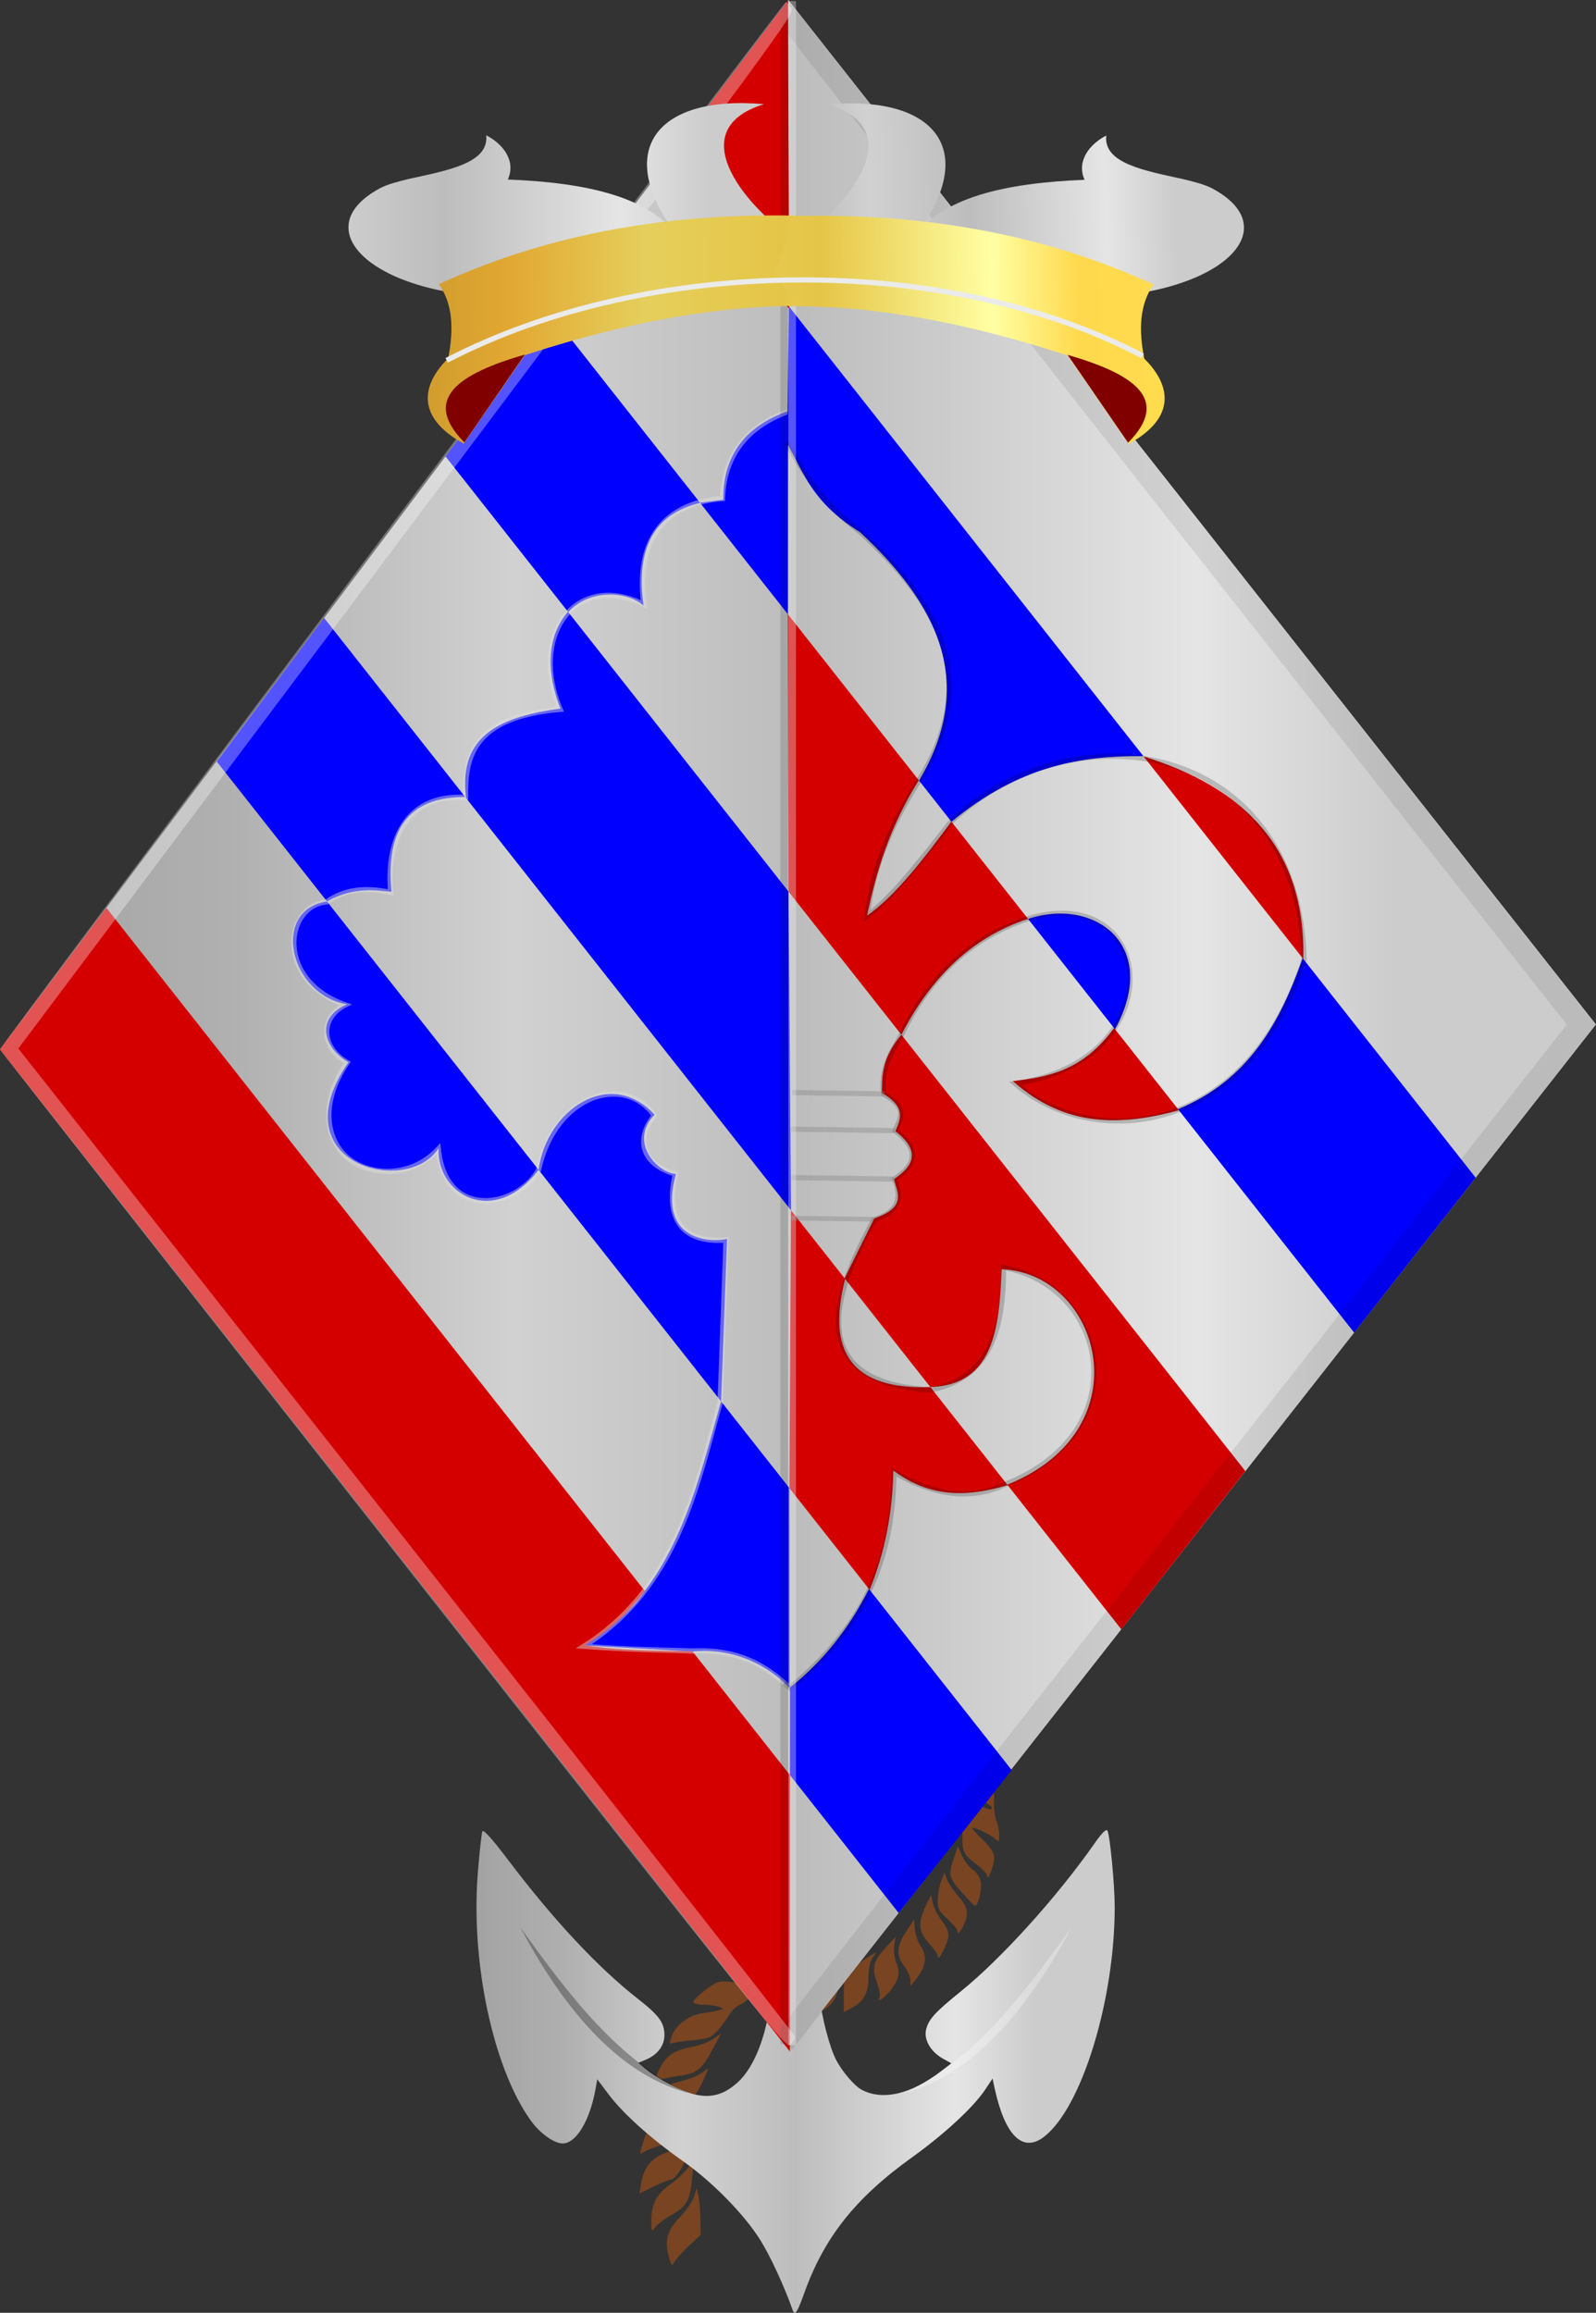 <?xml version="1.0" encoding="UTF-8" standalone="no"?>
<!-- Created with Inkscape (http://www.inkscape.org/) -->

<svg
   xmlns:dc="http://purl.org/dc/elements/1.1/"
   xmlns:cc="http://creativecommons.org/ns#"
   xmlns:rdf="http://www.w3.org/1999/02/22-rdf-syntax-ns#"
   xmlns:svg="http://www.w3.org/2000/svg"
   xmlns="http://www.w3.org/2000/svg"
   xmlns:xlink="http://www.w3.org/1999/xlink"
   xmlns:sodipodi="http://sodipodi.sourceforge.net/DTD/sodipodi-0.dtd"
   xmlns:inkscape="http://www.inkscape.org/namespaces/inkscape"
   width="647.008"
   height="937.552"
   id="svg10475"
   version="1.1"
   inkscape:version="0.48.4 r9939"
   sodipodi:docname="Creil wapen.svg">
  <rect width="100%" height="100%" fill="#333333" stroke="none"/>
  <defs
     id="defs10477">
    <linearGradient
       inkscape:collect="always"
       xlink:href="#linearGradient9130-5-4-7"
       id="linearGradient8622"
       x1="164.857"
       y1="1233.88"
       x2="405.8"
       y2="1233.88"
       gradientUnits="userSpaceOnUse"
       gradientTransform="translate(33.639,35.762)" />
    <linearGradient
       id="linearGradient9130-5-4-7">
      <stop
         style="stop-color:#cc992d;stop-opacity:1;"
         offset="0"
         id="stop9132-6-8-9" />
      <stop
         style="stop-color:#e1a832;stop-opacity:1;"
         offset="0.143"
         id="stop9134-0-2-6" />
      <stop
         id="stop9136-5-7-4"
         offset="0.321"
         style="stop-color:#e5cf5c;stop-opacity:1;" />
      <stop
         style="stop-color:#e5c547;stop-opacity:1;"
         offset="0.5"
         id="stop9138-9-2-1" />
      <stop
         id="stop9140-4-58-9"
         offset="0.75"
         style="stop-color:#ffffa3;stop-opacity:1;" />
      <stop
         style="stop-color:#ffd94d;stop-opacity:1;"
         offset="0.875"
         id="stop9142-6-4-2" />
      <stop
         id="stop9144-3-7-6"
         offset="1"
         style="stop-color:#ffdb4e;stop-opacity:1;" />
    </linearGradient>
    <linearGradient
       y2="1020.133"
       x2="954.491"
       y1="1020.133"
       x1="72.952"
       gradientTransform="translate(-2.3935212e-5,5.1889219e-7)"
       gradientUnits="userSpaceOnUse"
       id="linearGradient8181"
       xlink:href="#linearGradient4070-8-2-8-8-7-4-0-0-1"
       inkscape:collect="always" />
    <linearGradient
       id="linearGradient4070-8-2-8-8-7-4-0-0-1">
      <stop
         id="stop4072-1-2-6-4-1-8-5-2-3"
         offset="0"
         style="stop-color:#a3a3a3;stop-opacity:1;" />
      <stop
         id="stop4074-8-0-7-0-4-6-4-8-2"
         offset="0.143"
         style="stop-color:#b0b0b0;stop-opacity:1;" />
      <stop
         style="stop-color:#d1d1d1;stop-opacity:1;"
         offset="0.321"
         id="stop4076-6-1-0-3-7-4-6-9-8" />
      <stop
         id="stop4078-0-2-8-7-6-6-7-8-1"
         offset="0.5"
         style="stop-color:#bdbdbd;stop-opacity:1;" />
      <stop
         style="stop-color:#e5e5e5;stop-opacity:1;"
         offset="0.75"
         id="stop4080-2-7-1-8-8-8-9-9-6" />
      <stop
         id="stop4082-4-7-8-3-2-9-3-9-4"
         offset="0.875"
         style="stop-color:#cccccc;stop-opacity:1;" />
      <stop
         style="stop-color:#cccccc;stop-opacity:1;"
         offset="1"
         id="stop4084-9-0-3-1-3-8-4-9-6" />
    </linearGradient>
    <linearGradient
       y2="1020.133"
       x2="954.491"
       y1="1020.133"
       x1="72.952"
       gradientTransform="translate(33.639,35.762)"
       gradientUnits="userSpaceOnUse"
       id="linearGradient10596"
       xlink:href="#linearGradient4070-8-2-8-8-7-4-0-0-1"
       inkscape:collect="always" />
    <linearGradient
       inkscape:collect="always"
       xlink:href="#linearGradient4070-8-2-8-8-7-4-0-0-1"
       id="linearGradient11159"
       x1="226.809"
       y1="875.484"
       x2="485.538"
       y2="875.484"
       gradientUnits="userSpaceOnUse" />
    <linearGradient
       inkscape:collect="always"
       xlink:href="#linearGradient4070-8-2-8-8-7-4-0-0-1"
       id="linearGradient11167"
       x1="33.646"
       y1="451.602"
       x2="680.641"
       y2="451.602"
       gradientUnits="userSpaceOnUse" />
    <linearGradient
       inkscape:collect="always"
       xlink:href="#linearGradient4070-8-2-8-8-7-4-0-0-1"
       id="linearGradient11175"
       x1="314.499"
       y1="125.609"
       x2="537.942"
       y2="117.037"
       gradientUnits="userSpaceOnUse" />
    <linearGradient
       inkscape:collect="always"
       xlink:href="#linearGradient4070-8-2-8-8-7-4-0-0-1"
       id="linearGradient11183"
       x1="70.613"
       y1="116.919"
       x2="356.914"
       y2="116.919"
       gradientUnits="userSpaceOnUse" />
    <linearGradient
       inkscape:collect="always"
       xlink:href="#linearGradient9130-5-4-7"
       id="linearGradient11191"
       x1="195.445"
       y1="174.908"
       x2="506.755"
       y2="177.938"
       gradientUnits="userSpaceOnUse" />
    <linearGradient
       inkscape:collect="always"
       xlink:href="#linearGradient9130-5-4-7"
       id="linearGradient11199"
       x1="227.299"
       y1="173.511"
       x2="505.779"
       y2="169.47"
       gradientUnits="userSpaceOnUse" />
  </defs>
  <sodipodi:namedview
     id="base"
     pagecolor="#ffffff"
     bordercolor="#666666"
     borderopacity="1.0"
     inkscape:pageopacity="0.0"
     inkscape:pageshadow="2"
     inkscape:zoom="0.49497475"
     inkscape:cx="354.92206"
     inkscape:cy="562.72565"
     inkscape:document-units="px"
     inkscape:current-layer="layer1"
     showgrid="false"
     fit-margin-top="0"
     fit-margin-left="0"
     fit-margin-right="0"
     fit-margin-bottom="0"
     inkscape:window-width="1600"
     inkscape:window-height="837"
     inkscape:window-x="-8"
     inkscape:window-y="-8"
     inkscape:window-maximized="1" />
  <g
     inkscape:label="Laag 1"
     inkscape:groupmode="layer"
     id="layer1"
     transform="translate(-33.639,-35.762)">
    <path
       style="fill:#784421"
       d="m 304.718,950.43 c -1.741,-6.466 -0.548,-10.634 4.541,-15.87 2.425,-2.495 4.959,-6.144 5.63,-8.107 l 1.22,-3.57 0.68,3 c 0.374,1.65 0.733,5.883 0.798,9.406 l 0.118,6.406 -4.881,4.594 c -2.684,2.527 -5.342,5.475 -5.906,6.551 -0.902,1.722 -1.166,1.433 -2.201,-2.409 z m -7.013,-14.358 c 0,-6.937 2.036,-10.81 7.895,-15.02 2.834,-2.036 6.084,-5.158 7.222,-6.936 l 2.069,-3.234 -0.544,6.5 c -0.858,10.251 -2.101,12.678 -8.277,16.163 -2.969,1.676 -6.066,4 -6.882,5.164 -1.4,1.999 -1.483,1.85 -1.483,-2.637 z m -4.261,-14.659 c 1.063,-6.915 4.02,-10.668 10.261,-13.023 1.925,-0.726 5.163,-2.893 7.196,-4.815 l 3.696,-3.495 -1.482,6.353 c -1.47,6.303 -5.409,12.928 -7.712,12.971 -0.66,0.012 -3.742,1.264 -6.851,2.782 l -5.652,2.759 0.543,-3.532 z m 0.331,-15.31 c 2.458,-8.659 4.308,-10.67 11.633,-12.642 2.212,-0.596 5.659,-2.194 7.66,-3.551 2,-1.358 3.637,-2.274 3.637,-2.036 0,1.643 -4.409,11.44 -6.007,13.348 -1.187,1.418 -4.234,2.926 -7.727,3.826 -3.171,0.817 -6.744,2.114 -7.938,2.881 -2.116,1.36 -2.148,1.312 -1.258,-1.826 z m 0.93,-12.639 c 0,-1.941 3.656,-8.464 5.862,-10.459 1.141,-1.032 4.872,-2.523 8.29,-3.312 3.418,-0.79 7.509,-2.357 9.091,-3.484 l 2.876,-2.048 -1.533,3.669 c -3.749,8.972 -7.732,12.442 -15.55,13.547 -3.394,0.48 -6.816,1.407 -7.604,2.061 -1.073,0.891 -1.432,0.897 -1.432,0.027 z m 4,-13.471 c 0,-0.348 0.953,-2.66 2.117,-5.138 2.648,-5.634 5.796,-7.851 13.2,-9.297 3.2,-0.625 7.206,-2.125 8.903,-3.333 l 3.085,-2.197 -3.246,6.09 c -4.654,8.732 -6.653,10.283 -14.501,11.257 -3.647,0.452 -7.29,1.369 -8.095,2.037 -0.805,0.668 -1.464,0.93 -1.464,0.582 z m 7.106,-18.486 c 1.666,-4.78 7.031,-8.885 12.602,-9.642 2.636,-0.358 5.692,-0.905 6.792,-1.216 2,-0.564 2,-0.564 0,-1.346 -1.1,-0.43 -3.913,-0.813 -6.25,-0.852 -2.337,-0.039 -4.25,-0.485 -4.25,-0.992 0,-1.561 7.967,-7.838 10.582,-8.338 1.358,-0.26 4.466,-0.099 6.907,0.357 3.091,0.577 5.866,0.4 9.14,-0.586 l 4.701,-1.415 -4.822,4.895 c -2.652,2.692 -6.015,5.39 -7.474,5.994 -1.459,0.604 -3.463,2.47 -4.453,4.147 -0.99,1.676 -3.096,4.524 -4.68,6.327 -2.58,2.939 -3.618,3.352 -9.992,3.98 -3.912,0.385 -7.734,0.939 -8.494,1.231 -1.127,0.432 -1.183,-0.036 -0.309,-2.545 z m 57.58,-15.352 c 0.168,-6.37 0.477,-7.347 3.22,-10.177 1.669,-1.722 4.441,-3.961 6.16,-4.977 3.105,-1.834 3.119,-1.833 2.03,0.201 -0.603,1.126 -1.096,4.517 -1.096,7.536 0,6.011 -2.142,9.597 -7.648,12.803 l -2.852,1.661 0.186,-7.047 z m 12.314,-1.701 c 0,-6.629 0.17,-7.142 3.412,-10.276 1.877,-1.814 4.875,-4.155 6.664,-5.202 l 3.252,-1.904 -1.664,2.376 c -1.075,1.535 -1.664,4.374 -1.664,8.019 0,6.3 -2.009,9.832 -7.088,12.458 l -2.912,1.506 0,-6.978 z m 14.526,0.884 c 0.354,-0.573 -0.134,-3.208 -1.086,-5.854 -2.179,-6.059 -1.527,-8.66 3.558,-14.204 l 4.035,-4.399 -0.576,3.5 c -0.335,2.035 0.014,4.965 0.833,7 1.702,4.23 1.103,6.897 -2.582,11.507 -2.5,3.127 -5.792,5.056 -4.181,2.45 z m 12.496,-6.863 c -0.012,-1.323 -1.147,-3.881 -2.522,-5.683 -3.345,-4.386 -3.149,-8.031 0.75,-13.965 l 3.25,-4.946 0.322,3.947 c 0.177,2.171 1.19,5.165 2.25,6.654 2.965,4.164 2.334,8.537 -2.005,13.899 l -2.023,2.5 -0.022,-2.406 z m 10.978,-10.092 c 0,-0.548 -1.575,-2.74 -3.5,-4.871 -4.201,-4.65 -4.521,-8.39 -1.291,-15.064 l 2.209,-4.564 0.662,3.235 c 0.364,1.779 1.765,4.703 3.114,6.498 3.743,4.98 3.999,6.538 1.867,11.358 -1.864,4.213 -3.061,5.546 -3.061,3.408 z m 8,-10.076 c 0,-0.59 -1.8,-2.689 -4,-4.664 -3.472,-3.117 -3.99,-4.131 -3.924,-7.677 0.042,-2.247 0.665,-5.661 1.384,-7.586 l 1.308,-3.5 1.158,2.925 c 0.637,1.609 2.714,4.648 4.616,6.753 3.812,4.219 4.309,7.275 1.933,11.872 -1.58,3.055 -2.474,3.734 -2.474,1.877 z m 1.75,-15.52 c -5.258,-6.011 -5.469,-6.941 -3.127,-13.812 l 1.623,-4.762 1.735,3.876 c 0.954,2.132 2.885,4.629 4.29,5.55 1.405,0.921 2.855,3.038 3.221,4.705 0.655,2.983 -1.006,10.115 -2.319,9.956 -0.37,-0.045 -2.81,-2.525 -5.422,-5.512 z m 10.331,-6.594 c -0.045,-0.928 -2.119,-3.151 -4.61,-4.94 -5.011,-3.598 -5.544,-4.866 -5.415,-12.872 0.049,-3.025 -0.346,-8.65 -0.877,-12.5 -0.531,-3.85 -1.31,-9.7 -1.731,-13 l -0.765,-6 2.737,3.238 c 1.505,1.781 4.688,4.101 7.073,5.156 5.278,2.335 6.756,4.855 6.421,10.949 -0.141,2.561 0.271,5.924 0.915,7.472 0.644,1.548 1.171,4.206 1.171,5.905 0,2.904 -0.108,2.992 -1.787,1.473 -1.853,-1.677 -9.213,-5.075 -9.213,-4.253 0,0.257 2.025,2.463 4.5,4.903 3.303,3.256 4.488,5.197 4.455,7.297 -0.05,3.196 -2.742,9.914 -2.874,7.172 z m 1.919,-27.702 c 0,-0.489 -2.02,-1.839 -4.489,-3 -7.973,-3.748 -8.857,-2.099 -0.981,1.83 4.48,2.235 5.47,2.447 5.47,1.17 z m -0.342,-12.913 c -0.463,-0.717 -3.237,-2.363 -6.165,-3.658 -6.105,-2.7 -7.378,-4.548 -8.143,-11.818 l -0.549,-5.221 2.349,2.669 c 1.292,1.468 4.149,3.558 6.349,4.644 6.089,3.006 7.678,5.251 7.312,10.335 -0.202,2.808 -0.611,3.89 -1.154,3.049 z"
       id="path10196"
       inkscape:connector-curvature="0" />
    <path
       style="fill:url(#linearGradient11159);fill-opacity:1.0"
       d="m 354.93,972.098 c -3.258,-9.313 -8.938,-21.623 -12.962,-28.09 -6.49,-10.43 -19.343,-23.592 -31.234,-31.986 -13.217,-9.33 -24.29,-19.228 -30.112,-26.92 l -4.864,-6.425 -0.66,3.752 c -2.27,12.898 -7.875,22.252 -13.336,22.252 -3.509,0 -9.261,-4.124 -12.955,-9.287 -15.309,-21.399 -24.431,-64.309 -21.429,-100.797 0.676,-8.217 1.485,-15.606 1.796,-16.419 0.378,-0.985 3.819,2.816 10.32,11.4 18.659,24.637 36.511,43.744 52.801,56.514 8.589,6.733 10.694,9.627 10.694,14.705 0,4.282 -2.823,7.967 -7.629,9.957 l -2.976,1.233 2.825,2.356 c 4.969,4.143 14.747,9.241 20.091,10.475 6.693,1.545 11.871,0.09 17.374,-4.881 6.729,-6.079 11.789,-19.001 13.414,-34.255 0.699,-6.566 0.849,-6.839 9.462,-17.279 0.354,-0.429 2.688,1.823 5.187,5.004 3.977,5.061 4.631,6.595 5.24,12.279 0.871,8.133 3.97,19.924 6.581,25.041 2.37,4.646 7.431,10.592 10.34,12.149 8.523,4.561 20.015,1.89 32.239,-7.494 l 4.158,-3.192 -3.574,-2.005 c -4.699,-2.636 -7.56,-7.522 -6.699,-11.441 0.937,-4.266 3.491,-7.121 13.838,-15.474 16.697,-13.478 39.091,-38.238 54.621,-60.391 2.953,-4.213 4.649,-5.87 5.114,-5 1.026,1.916 2.947,22.112 2.943,30.946 -0.013,37.725 -13.29,81.068 -28.495,93.028 -8.705,6.847 -15.991,-0.217 -20.191,-19.577 l -0.847,-3.904 -2.899,4.381 c -4.697,7.097 -16.497,18.037 -29.633,27.473 -23.171,16.644 -35.727,32.494 -43.927,55.455 -2.747,7.69 -3.705,9.022 -4.616,6.417 z"
       id="path9976"
       inkscape:connector-curvature="0" />
    <path
       style="fill:#000000;fill-opacity:0.302;stroke:none"
       d="m 244.591,817.097 c 19.721,27.481 39.879,54.223 68.185,67.175 -24.346,-6.541 -47.206,-27.646 -68.185,-67.175 z"
       id="path9978"
       inkscape:connector-curvature="0"
       sodipodi:nodetypes="ccc" />
    <path
       style="fill:#ffffff;fill-opacity:0.302;stroke:none"
       d="m 467.835,817.349 c -19.721,27.481 -39.879,54.223 -68.185,67.175 24.346,-6.541 47.206,-27.646 68.185,-67.175 z"
       id="path9978-8"
       inkscape:connector-curvature="0"
       sodipodi:nodetypes="ccc" />
    <path
       style="fill:url(#linearGradient11167);fill-opacity:1.0;stroke:none"
       d="M 353.257,35.762 680.641,451.076 353.882,867.443 33.646,461.197 z"
       id="path8744"
       inkscape:connector-curvature="0" />
    <path
       style="fill:#0000ff;stroke:none"
       d="m 353.453,159.984 -0.687,55.723 c 6.985,11.812 9.713,23.462 29.475,35.76 31.202,28.927 47.695,60.804 23.975,100.744 l 13.135,16.662 c 28.1,-23.187 53.233,-26.754 77.802,-26.595 z"
       id="path9256"
       inkscape:connector-curvature="0"
       sodipodi:nodetypes="ccccccc" />
    <path
       style="fill:#d40000;stroke:none"
       d="m 497.242,342.392 c 40.039,12.541 65.746,36.554 64.745,82.135 z"
       id="path9258"
       inkscape:connector-curvature="0"
       sodipodi:nodetypes="ccc" />
    <path
       style="fill:#0000ff;fill-opacity:1;stroke:none"
       d="m 561.734,424.206 70.138,88.976 -49.257,62.807 -71.412,-90.592 c 28.614,-11.789 41.408,-35.147 50.53,-61.191 z"
       id="path9260"
       inkscape:connector-curvature="0"
       sodipodi:nodetypes="ccccc" />
    <path
       style="fill:#d40000;stroke:none"
       d="m 444.276,474.014 c 14.051,-1.653 28.057,-3.961 41.016,-21.489 l 26.269,33.325 c -23.203,6.314 -45.995,7.186 -67.285,-11.836 z"
       id="path9262"
       inkscape:connector-curvature="0"
       sodipodi:nodetypes="cccc" />
    <path
       style="fill:#d40000;stroke:none"
       d="m 353.039,284.752 53.072,67.326 c -11.464,18.204 -17.182,36.512 -20.956,54.856 11.298,-7.828 22.724,-22.675 34.161,-38.104 l 31.085,39.434 c -23.127,7.564 -39.574,24.119 -51.343,46.971 l -45.743,-58.029 z"
       id="path9264"
       inkscape:connector-curvature="0"
       sodipodi:nodetypes="cccccccc" />
    <path
       style="fill:#0000ff;fill-opacity:1;stroke:none"
       d="m 450.401,408.264 c 27.649,-9.043 53.573,11.269 35.255,44.724 z"
       id="path9266"
       inkscape:connector-curvature="0"
       sodipodi:nodetypes="ccc" />
    <path
       style="fill:#d40000;stroke:none"
       d="m 399.058,455.234 139.445,176.898 -50.28,64.147 -46.229,-58.645 c 56.072,-22.631 37.476,-85.883 -2.305,-87.332 -0.881,24.255 -3.401,46.95 -28.906,47.738 l -34.75,-44.083 12.033,-24.301 c 13.388,-4.575 9.288,-10.34 7.988,-15.914 6.457,-4.307 12.166,-10.554 0.554,-19.41 2.12,-4.938 4.45,-9.864 -5.436,-15.468 0.017,-7.174 0.051,-14.353 7.884,-23.629 z"
       id="path9268"
       inkscape:connector-curvature="0"
       sodipodi:nodetypes="cccccccccccc" />
    <path
       style="fill:#d40000;stroke:none"
       d="m 353.626,525.531 22.606,28.678 c -5.424,21.635 -4.39,45.203 34.582,43.871 l 31.314,39.725 c -15.293,4.52 -30.665,5.748 -46.348,-5.919 -0.288,16.467 -3.2,32.624 -9.6,48.368 l -32.524,-41.259 0.642,-112.609 z"
       id="path9270"
       inkscape:connector-curvature="0"
       sodipodi:nodetypes="ccccccccc" />
    <path
       style="fill:#0000ff;stroke:none"
       d="m 385.913,679.912 c -8.255,16.363 -18.972,29.604 -31.992,39.922 l -0.041,35.502 44.085,55.926 45.812,-57.945 z"
       id="path9272"
       inkscape:connector-curvature="0"
       sodipodi:nodetypes="cccccc" />
    <path
       style="fill:#0000ff;stroke:none"
       d="m 353.094,202.424 c -16.056,5.747 -26.38,16.632 -26.233,35.908 l -9.46,1.208 -60,-76.114 -43.148,57.368 49.724,63.078 c 9.154,-9.804 24.288,-8.237 30.543,-2.634 -3.254,-23.308 4.383,-37.192 22.926,-41.641 l 35.606,45.169 z"
       id="path9274"
       inkscape:connector-curvature="0"
       sodipodi:nodetypes="cccccccccc" />
    <path
       style="fill:#0000ff;fill-opacity:1;stroke:none"
       d="M 353.322,397.214 263.881,283.751 c -5.431,6.381 -11.014,18.528 -3.056,39.258 -22.981,3.157 -41.657,10.075 -38.232,36.295 l 131.738,167.121 z"
       id="path9276"
       inkscape:connector-curvature="0"
       sodipodi:nodetypes="cccccc" />
    <path
       style="fill:#0000ff;fill-opacity:1;stroke:none"
       d="m 165.032,286.283 -43.51,58.226 44.676,56.675 c 13.031,-7.405 24.618,-3.399 26.143,-4.067 -2.395,-24.826 6.747,-38.386 29.894,-38.268 l -55.755,-70.73 z"
       id="path9278"
       inkscape:connector-curvature="0"
       sodipodi:nodetypes="ccccccc" />
    <path
       style="fill:#0000ff;fill-opacity:1;stroke:none"
       d="m 166.242,401.242 85.733,108.759 c 3.23,-24.421 29.138,-41.847 47.012,-22.356 -10.517,10.886 0.825,23.451 8.663,24.046 -7.804,27.863 15.21,27.755 20.73,26.297 l -2.422,65.866 -73.983,-93.854 c -18.294,23.843 -41.614,9.671 -40.501,-8.874 -12.565,20.125 -65.063,6.519 -36.583,-34.751 -10.174,-5.82 -13.583,-17.96 -0.507,-23.492 -23.732,-3.922 -30.852,-38.545 -8.142,-41.642 z"
       id="path9280"
       inkscape:connector-curvature="0"
       sodipodi:nodetypes="ccccccccccc" />
    <path
       style="fill:#0000ff;fill-opacity:1;stroke:none"
       d="m 325.944,603.837 c -7.594,27.292 -14.403,55.069 -30.901,76.86 -5.33,8.401 -14.589,15.391 -24.705,22.074 l 44.039,2.452 c 16.97,-1.666 31.155,6 39.317,14.79 l -0.048,-81.034 z"
       id="path9282"
       inkscape:connector-curvature="0"
       sodipodi:nodetypes="ccccccc" />
    <path
       style="fill:#d40000;fill-opacity:1;stroke:none"
       d="m 76.773,403.803 -43.134,57.384 320.218,406.223 0.024,-112.073 -39.561,-50.186 c -14.88,-0.276 -29.968,-0.234 -43.567,-2.46 9.387,-5.381 17.459,-12.749 24.289,-21.995 z"
       id="path9284"
       inkscape:connector-curvature="0"
       sodipodi:nodetypes="cccccccc" />
    <path
       style="fill:none;stroke:#dfdfdf;stroke-width:2.1;stroke-linecap:butt;stroke-linejoin:miter;stroke-miterlimit:4;stroke-opacity:0.458;stroke-dasharray:none"
       d="m 353.354,202.492 c -16.694,6.073 -26.167,17.626 -26.844,35.365 -20.275,1.547 -35.605,13.387 -31.889,42.925 -27.983,-13.623 -46.466,12.9 -33.889,42.538 -35.666,3.11 -38.627,19.594 -38.348,35.686 -25.477,-1.475 -32.191,19.503 -30.351,38.528 -8.618,-1.785 -17.599,-2.033 -25.997,3.856 -16.946,1.513 -20.882,31.753 7.597,41.724 -9.917,4.976 -10.436,16.761 0.725,23.406 -10.805,15.92 -8.743,30.605 -0.249,38.233 8.283,7.439 25.525,9.28 37.235,-3.217 2.968,29.272 31.876,23.722 40.591,8.638 6.604,-30.84 35,-39.318 46.941,-22.164 -6.852,8.464 -6.46,19.259 8.578,23.701 -2.595,10.567 -3.129,28.493 20.499,26.735 l -2.407,66.043 c -9.267,32.838 -17.201,74.698 -55.217,98.657 20.058,1.473 30.147,1.371 44.262,1.906 18.341,-0.84 29.304,5.86 38.542,14.322"
       id="path9360"
       inkscape:connector-curvature="0"
       sodipodi:nodetypes="cccccccccsccccccccc" />
    <rect
       style="fill:#0000ff;fill-opacity:1;fill-rule:evenodd;stroke:none"
       id="rect9870"
       width="1.585"
       height="2.812"
       x="355.913"
       y="196.232"
       transform="matrix(1,0.015,-0.015,1,0,0)" />
    <path
       style="fill:none;stroke:#000000;stroke-width:2.1;stroke-linecap:butt;stroke-linejoin:miter;stroke-miterlimit:4;stroke-opacity:0.189;stroke-dasharray:none"
       d="m 352.564,215.116 c 6.805,12.381 14.474,24.68 29.734,36.248 30.301,27.77 50.136,58.297 23.775,100.988 -9.931,15.97 -18.437,33.042 -20.903,54.786 12,-9.461 22.985,-24.415 34.144,-38.427 51.818,-48.038 140.48,-31.059 143.027,55.874 -23.841,73.96 -86.796,76.793 -117.188,50.413 64.824,-9.283 57.734,-82.779 4.917,-66.72 -21.72,7.287 -39.179,22.204 -51.06,47.106 -3.859,6.798 -8.404,13.065 -7.139,23.825 10.435,6.012 6.46,10.291 4.677,14.834 7.383,5.876 11.046,12.094 -0.292,19.696 3.452,8.204 0.936,13.791 -8.325,16.42 -9.086,17.534 -36.845,66.144 23.238,68.992 24.431,-5.084 29.301,-25.43 29.309,-49.571 41.909,7.407 54.711,65.745 1.561,87.533 -14.712,7.273 -30.115,4.791 -46.008,-4.61 -0.319,36.955 -12.77,62.812 -42.103,87.525 l -2.306,-2.023"
       id="path9872"
       inkscape:connector-curvature="0"
       sodipodi:nodetypes="ccccccccccccccccccc" />
    <path
       style="fill:none;stroke:#828282;stroke-width:2.1;stroke-linecap:butt;stroke-linejoin:miter;stroke-miterlimit:4;stroke-opacity:0.377;stroke-dasharray:none"
       d="m 354.733,478.659 37.496,0.555"
       id="path9878"
       inkscape:connector-curvature="0" />
    <path
       style="fill:none;stroke:#828282;stroke-width:2.1;stroke-linecap:butt;stroke-linejoin:miter;stroke-miterlimit:4;stroke-opacity:0.377;stroke-dasharray:none"
       d="m 396.473,494.101 -42.138,-0.624"
       id="path9880"
       inkscape:connector-curvature="0" />
    <path
       style="fill:none;stroke:#828282;stroke-width:2.1;stroke-linecap:butt;stroke-linejoin:miter;stroke-miterlimit:4;stroke-opacity:0.377;stroke-dasharray:none"
       d="m 354.401,513.122 41.603,0.616"
       id="path9882"
       inkscape:connector-curvature="0" />
    <path
       style="fill:none;stroke:#828282;stroke-width:1.9;stroke-linecap:butt;stroke-linejoin:miter;stroke-miterlimit:4;stroke-opacity:0.377;stroke-dasharray:none"
       d="m 387.725,530.046 -33.211,-0.492"
       id="path9884"
       inkscape:connector-curvature="0" />
    <path
       style="fill:#000000;fill-opacity:0.085"
       d="m 351.556,863.94 c -1.348,-1.853 -2.443,-3.837 -2.435,-4.408 0.008,-0.571 30.494,-39.882 67.746,-87.359 37.252,-47.477 109.175,-139.14 159.829,-203.695 L 668.794,451.104 509.08,248.462 C 421.237,137.009 349.222,45.133 349.048,44.295 c -0.441,-2.121 4.437,-7.692 5.619,-6.417 0.506,0.546 74.059,93.824 163.45,207.284 l 162.53,206.291 -4.396,5.574 c -2.418,3.066 -75.391,96.108 -162.163,206.76 -86.772,110.652 -158.288,201.711 -158.925,202.354 -0.883,0.892 -1.738,0.37 -3.607,-2.201 z"
       id="path9928"
       inkscape:connector-curvature="0" />
    <path
       style="fill:none;stroke:#efefef;stroke-width:3.1;stroke-linecap:butt;stroke-linejoin:miter;stroke-miterlimit:4;stroke-opacity:0.354;stroke-dasharray:none"
       d="m 354.777,36.197 0,828.655 0,0"
       id="path9932-4"
       inkscape:connector-curvature="0" />
    <path
       style="fill:#d40000;fill-opacity:1;stroke:none"
       d="m 353.586,160.899 -51.518,-57.326 51.013,-67.68 z"
       id="path10352"
       inkscape:connector-curvature="0" />
    <path
       style="fill:#000000;stroke:#171717;stroke-width:3.1;stroke-linecap:butt;stroke-linejoin:miter;stroke-miterlimit:4;stroke-opacity:0.142;stroke-dasharray:none"
       d="m 351.56,35.817 0,828.655 0,0"
       id="path9932"
       inkscape:connector-curvature="0" />
    <path
       style="fill:#ffffff;fill-opacity:0.325"
       d="M 193.165,664.354 C 105.577,553.112 33.798,461.689 33.656,461.192 33.35,460.122 351.128,36.617 352.225,36.633 c 0.414,0.006 1.424,1.07 2.244,2.364 1.455,2.294 -2.24,7.324 -148.454,202.073 C 123.545,350.917 52.696,445.296 48.573,450.803 L 41.078,460.816 198.5,660.547 c 86.582,109.852 157.434,200.244 157.449,200.871 0.015,0.627 -0.774,2.052 -1.754,3.167 -1.745,1.987 -4.943,-1.989 -161.03,-200.231 z"
       id="path9924"
       inkscape:connector-curvature="0" />
    <path
       style="fill:url(#linearGradient11183);stroke:none;fill-opacity:1"
       d="m 343.363,77.979 c -44.022,-3.903 -62.154,19.38 -33.84,55.053 -11.396,-17.393 -37.756,-23.223 -70.01,-24.497 3.496,-7.733 -2.269,-14.646 -8.782,-17.929 1.249,11.287 -15.59,14.225 -31.315,17.678 -4.622,1.169 -8.686,2.145 -11.79,3.819 -42.819,23.097 28.337,66.299 124.927,30.526 l 42.931,-10.102 c -16.183,-10.124 -47.597,-43.556 -12.122,-54.548 z"
       id="path10318"
       inkscape:connector-curvature="0"
       sodipodi:nodetypes="cccccsccc" />
    <path
       style="fill:url(#linearGradient11191);stroke:none;fill-opacity:1"
       d="m 356.495,123.183 c -58.056,-1.198 -105.064,9.469 -144.957,27.779 5.793,8.13 6.05,18.566 3.788,30.052 -10.886,10.776 -13.118,23.945 6.314,34.598 l 24.749,-35.86 c 50.77,-16.568 86.852,-19.973 110.107,-19.951 l 8.334,-14.142 z"
       id="path10322"
       inkscape:connector-curvature="0"
       sodipodi:nodetypes="cccccccc" />
    <path
       style="fill:#800000;stroke:none"
       d="m 246.389,179.499 c -26.545,7.692 -42.131,17.875 -24.496,35.608 z"
       id="path10324"
       inkscape:connector-curvature="0"
       sodipodi:nodetypes="ccc" />
    <path
       style="fill:url(#linearGradient11175);stroke:none;fill-opacity:1"
       d="m 369.478,78.097 c 44.022,-3.903 62.154,19.38 33.84,55.053 11.396,-17.393 37.756,-23.223 70.01,-24.497 -3.496,-7.733 2.269,-14.646 8.782,-17.929 -1.249,11.287 15.59,14.225 31.315,17.678 4.622,1.169 8.686,2.145 11.79,3.819 42.819,23.097 -28.337,66.299 -124.927,30.526 l -42.931,-10.102 c 16.183,-10.124 47.597,-43.557 12.122,-54.548 z"
       id="path10318-6"
       inkscape:connector-curvature="0"
       sodipodi:nodetypes="cccccsccc" />
    <path
       style="fill:url(#linearGradient11199);stroke:none;fill-opacity:1"
       d="m 356.346,123.301 c 58.056,-1.198 105.064,9.469 144.957,27.779 -5.793,8.13 -6.05,18.566 -3.788,30.052 10.886,10.776 13.118,23.945 -6.314,34.598 l -24.749,-35.86 c -50.77,-16.568 -86.852,-19.973 -110.107,-19.951 l -8.334,-14.142 z"
       id="path10322-2"
       inkscape:connector-curvature="0"
       sodipodi:nodetypes="cccccccc" />
    <path
       style="fill:#800000;stroke:none"
       d="m 466.453,179.617 c 26.545,7.692 42.131,17.875 24.496,35.608 z"
       id="path10324-7"
       inkscape:connector-curvature="0"
       sodipodi:nodetypes="ccc" />
    <path
       style="fill:none;stroke:#ebebeb;stroke-width:2.1;stroke-linecap:butt;stroke-linejoin:miter;stroke-miterlimit:4;stroke-opacity:1;stroke-dasharray:none"
       d="m 214.721,181.846 c 81.963,-42.585 202.574,-43.763 282.143,-1.786"
       id="path10350"
       inkscape:connector-curvature="0"
       sodipodi:nodetypes="cc" />
  </g>
</svg>
